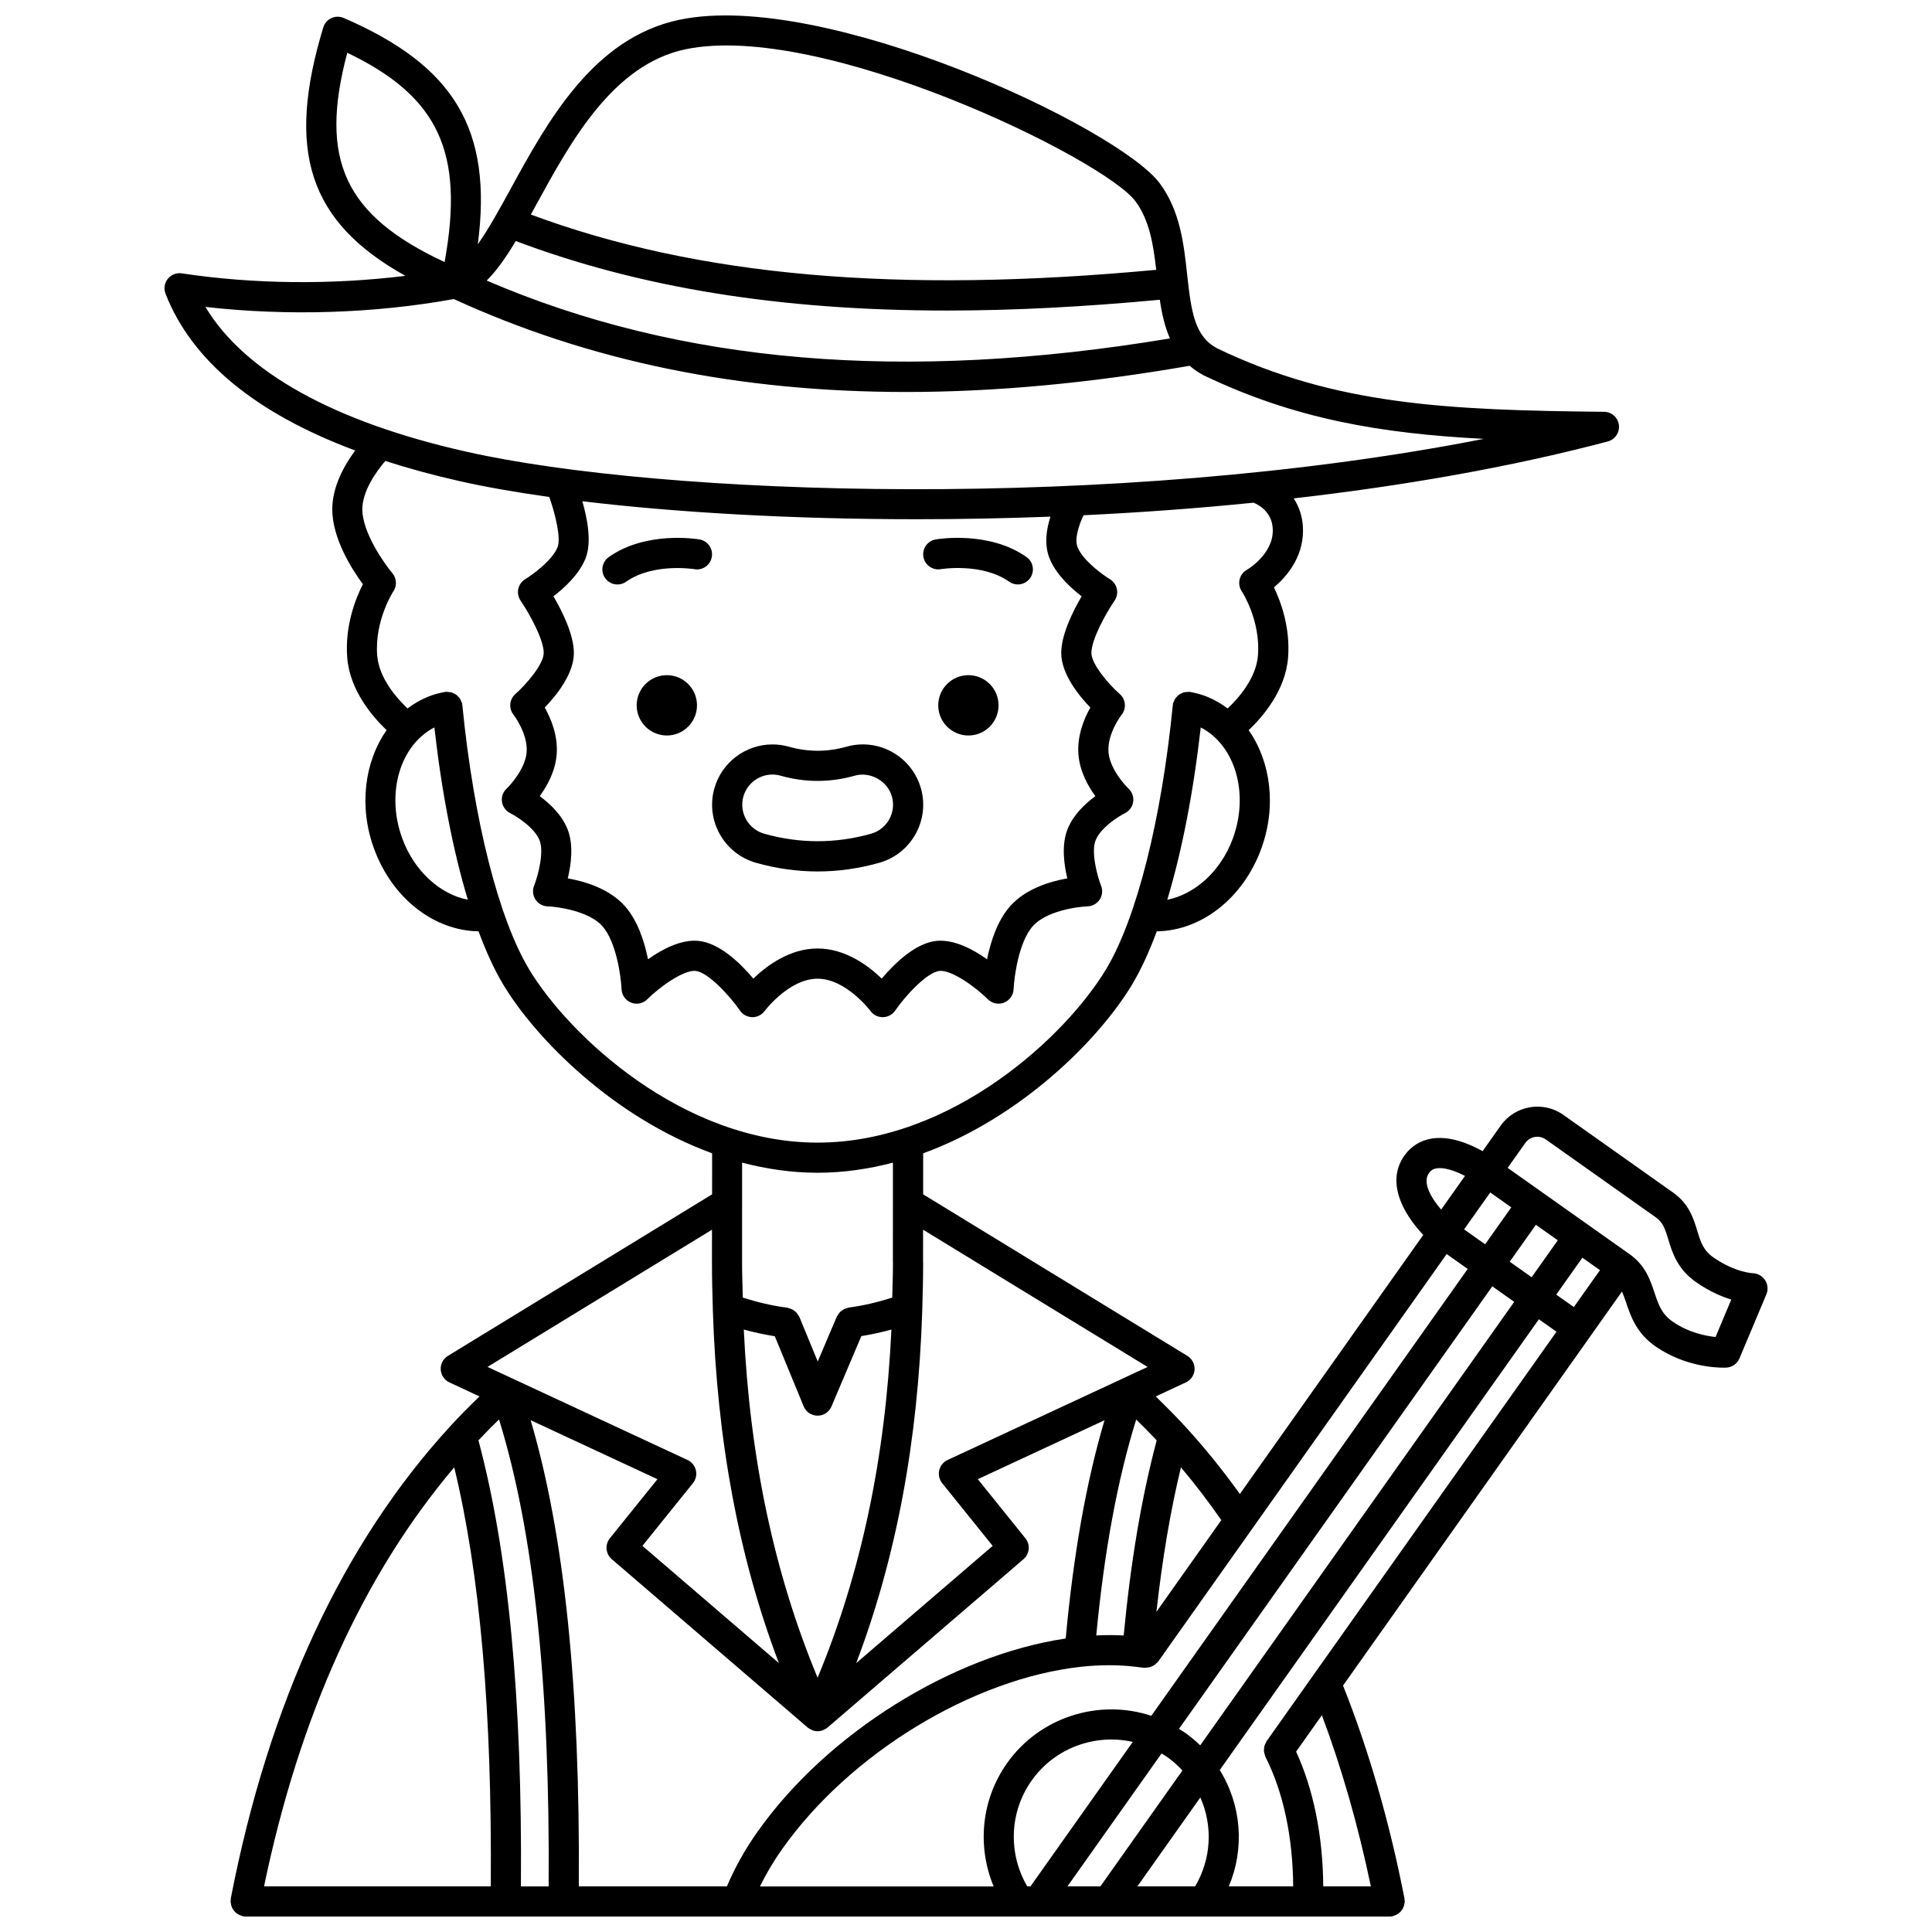 <?xml version="1.0" encoding="UTF-8"?>
<!-- Uploaded to: SVG Repo, www.svgrepo.com, Generator: SVG Repo Mixer Tools -->
<svg width="800px" height="800px" version="1.1" viewBox="144 144 512 512" xmlns="http://www.w3.org/2000/svg">
 <defs>
  <clipPath id="a">
   <path d="m187 148.09h426v503.81h-426z"/>
  </clipPath>
 </defs>
 <path d="m391.96 286.96c-2.168 0.379-3.621 2.441-3.25 4.609 0.371 2.168 2.445 3.641 4.606 3.262 0.109-0.016 10.895-1.766 18.117 3.324 0.699 0.496 1.504 0.73 2.297 0.73 1.254 0 2.492-0.586 3.269-1.695 1.27-1.805 0.84-4.301-0.965-5.57-9.961-7.019-23.508-4.762-24.074-4.66z"/>
 <path d="m329.39 286.96c-0.574-0.098-14.098-2.359-24.062 4.668-1.801 1.27-2.238 3.766-0.965 5.57 0.777 1.102 2.016 1.695 3.269 1.695 0.797 0 1.598-0.234 2.297-0.73 7.184-5.066 17.879-3.356 18.094-3.324 2.191 0.387 4.234-1.082 4.613-3.25 0.383-2.18-1.074-4.25-3.246-4.629z"/>
 <path d="m408.63 330.92c0 4.414-3.578 7.992-7.992 7.992s-7.992-3.578-7.992-7.992c0-4.414 3.578-7.992 7.992-7.992s7.992 3.578 7.992 7.992"/>
 <path d="m328.71 330.92c0 4.414-3.578 7.992-7.992 7.992-4.414 0-7.992-3.578-7.992-7.992 0-4.414 3.578-7.992 7.992-7.992 4.414 0 7.992 3.578 7.992 7.992"/>
 <path d="m372.68 341.27c-1.484 0-2.957 0.207-4.371 0.613-5.062 1.438-10.172 1.434-15.254 0-1.414-0.402-2.879-0.602-4.352-0.602-7.137 0-13.465 4.789-15.387 11.648-2.398 8.469 2.551 17.309 11.027 19.715 5.394 1.527 10.895 2.301 16.344 2.301 5.453 0 10.957-0.773 16.348-2.305 8.477-2.402 13.418-11.25 11.02-19.727-1.934-6.863-8.258-11.645-15.375-11.645zm2.176 23.672c-9.359 2.652-18.965 2.648-28.332 0-4.238-1.203-6.719-5.621-5.516-9.859 0.965-3.43 4.129-5.82 7.695-5.82 0.734 0 1.465 0.102 2.168 0.305 6.5 1.84 13.113 1.844 19.625 0 4.121-1.18 8.699 1.375 9.867 5.512 1.203 4.238-1.27 8.664-5.508 9.863z"/>
 <g clip-path="url(#a)">
  <path d="m611.75 483.24c-0.715-1.105-1.957-1.793-3.277-1.832-0.043 0-4.516-0.164-10.234-4.059-2.859-1.949-3.527-4.152-4.453-7.195-0.961-3.164-2.152-7.102-6.348-10.074l-29.152-20.637c-5.348-3.781-12.789-2.5-16.574 2.836l-4.805 6.785c-3.367-1.875-8.617-4.129-13.508-3.328-2.981 0.484-5.477 2.047-7.223 4.512-5.07 7.16-0.09 15.672 5.004 21.016l-48.602 68.656c-4.57-6.371-9.477-12.441-14.664-18.078-2.488-2.691-5.055-5.266-7.641-7.773l7.992-3.715c1.336-0.621 2.223-1.922 2.305-3.394 0.082-1.469-0.652-2.867-1.906-3.637l-70.02-42.812 0.004-10.867c26.121-9.539 46.711-30.305 55.375-44.742 2.324-3.875 4.512-8.633 6.531-14.086 11.773-0.168 22.844-8.723 27.668-21.832 4.144-11.273 2.516-23.195-3.316-31.473 3.82-3.637 9.766-10.598 10.441-19.199 0.625-7.926-1.875-14.77-3.738-18.652 3.234-2.723 7.703-7.801 7.703-15.066 0-3.469-1.012-6.277-2.473-8.516 28.855-3.305 57.238-8.203 83.242-15.086 1.934-0.512 3.188-2.375 2.941-4.359-0.246-1.984-1.926-3.481-3.926-3.5-41.668-0.414-71.332-1.816-102.59-16.84-5.848-3.148-6.809-9.457-7.894-19.492-0.859-7.938-1.836-16.926-7.277-24.23-10.969-14.723-88.746-51.383-127.26-43.336-22.844 4.762-35.02 27.016-44.797 44.898-2.977 5.438-5.863 10.668-8.656 14.617 4-30.52-6.312-47.363-35.547-59.992-1.047-0.449-2.234-0.43-3.266 0.043-1.031 0.48-1.812 1.379-2.141 2.465-9.867 32.57-4.019 51.488 21.766 65.836-19.496 2.402-40.102 2.231-59.254-0.656-1.414-0.219-2.828 0.344-3.719 1.457-0.891 1.113-1.117 2.621-0.594 3.949 6.957 17.766 23.836 31.676 50.262 41.539-2.824 3.805-6.074 9.492-6.074 15.574 0 7.773 5.242 15.965 8.113 19.863-1.883 3.684-4.816 10.953-4.148 19.473 0.676 8.602 6.617 15.562 10.438 19.203-5.828 8.273-7.461 20.199-3.312 31.473 4.82 13.113 15.891 21.668 27.668 21.832 2.023 5.453 4.207 10.211 6.531 14.086 8.664 14.438 29.25 35.203 55.371 44.742l-0.004 10.875-70.012 42.812c-1.254 0.766-1.988 2.164-1.906 3.637 0.082 1.469 0.973 2.773 2.305 3.394l7.977 3.711c-2.66 2.57-5.227 5.144-7.648 7.785-28.59 31.121-48.199 73.277-58.277 125.29-0.027 0.145 0.016 0.277 0.004 0.414-0.012 0.121-0.066 0.223-0.066 0.344 0 0.133 0.062 0.242 0.074 0.375 0.027 0.297 0.078 0.566 0.172 0.844 0.07 0.227 0.16 0.43 0.273 0.641 0.129 0.238 0.273 0.457 0.449 0.668 0.156 0.188 0.32 0.352 0.508 0.508 0.199 0.168 0.406 0.309 0.645 0.43 0.23 0.129 0.469 0.219 0.727 0.301 0.137 0.039 0.242 0.133 0.383 0.16 0.254 0.051 0.512 0.074 0.762 0.074h68.914 0.047 15.301 0.043 197.21 0.113 21.578 0.004c0.25 0 0.504-0.023 0.758-0.07 0.141-0.027 0.242-0.117 0.379-0.156 0.27-0.078 0.508-0.176 0.746-0.309 0.223-0.121 0.418-0.254 0.613-0.41 0.199-0.168 0.375-0.34 0.543-0.543 0.16-0.195 0.297-0.395 0.414-0.617 0.125-0.223 0.219-0.453 0.297-0.699 0.078-0.25 0.129-0.504 0.156-0.77 0.016-0.145 0.082-0.27 0.082-0.41 0-0.137-0.062-0.254-0.078-0.387-0.012-0.129 0.027-0.246 0.004-0.375-3.988-20.426-9.488-39.375-16.289-56.461l73.922-104.42c0.363 0.832 0.707 1.746 1.086 2.883 1.219 3.648 2.734 8.191 7.945 11.754 7.461 5.106 15.418 5.539 17.891 5.539 0.434 0 0.699-0.016 0.758-0.02 1.523-0.082 2.863-1.035 3.457-2.438l7.152-17.02c0.496-1.23 0.348-2.621-0.367-3.731zm-131.9 121.92c-0.004 0.004-0.008 0.012-0.012 0.016l-0.191 0.273c-0.078 0.113-0.094 0.238-0.156 0.355-0.176 0.309-0.332 0.605-0.418 0.949-0.051 0.199-0.055 0.395-0.074 0.602-0.031 0.301-0.059 0.59-0.02 0.895 0.031 0.25 0.121 0.48 0.199 0.723 0.062 0.191 0.062 0.391 0.16 0.578 4.75 9.371 7.262 21.195 7.371 34.355h-17.062c4.223-10.008 3.394-21.453-2.402-30.828l84.574-119.46 4.664 3.301zm-34.434 38.746 16.684-23.562c3.359 7.547 2.914 16.289-1.375 23.562zm-18.527 0 24.938-35.219c0.551 0.332 1.102 0.664 1.629 1.039 1.43 1.016 2.707 2.207 3.898 3.477l-21.738 30.703zm-129.5 0c0.363-52.641-3.824-93.227-12.762-123.54l33.602 15.633-12.609 15.664c-1.355 1.68-1.125 4.129 0.508 5.539l51.945 44.633c0.031 0.027 0.074 0.035 0.109 0.062 0.031 0.027 0.051 0.066 0.09 0.094 0.215 0.16 0.457 0.246 0.691 0.363 0.141 0.066 0.266 0.164 0.406 0.215 0.422 0.148 0.867 0.23 1.312 0.23 0.445 0 0.883-0.082 1.312-0.23 0.145-0.051 0.27-0.148 0.406-0.215 0.234-0.113 0.477-0.199 0.691-0.363 0.035-0.027 0.051-0.062 0.09-0.094 0.031-0.027 0.074-0.035 0.109-0.062l51.945-44.633c1.633-1.41 1.863-3.859 0.508-5.539l-12.609-15.664 33.574-15.621c-4.832 16.32-8.211 35.379-10.289 57.844-30.023 4.449-63.156 25.059-81.582 51.09-3.352 4.703-6.078 9.602-8.199 14.59zm-33.016-111.05c6.859 28.344 10.035 64.824 9.688 111.05h-60.086c9.414-45.309 26.328-82.621 50.398-111.05zm6.422-7.152c1.75-1.863 3.562-3.711 5.449-5.543 9.223 29.766 13.527 70.406 13.152 123.75h-7.348c0.371-49.738-3.316-88.48-11.254-118.2zm78.531-27.59 7.652 18.578c0.617 1.492 2.062 2.465 3.672 2.473h0.02c1.602 0 3.055-0.953 3.676-2.434l7.922-18.652c2.672-0.426 5.332-1.008 7.965-1.734-1.613 34.305-8.109 64.684-19.562 92.277-11.457-27.59-17.949-57.969-19.562-92.273 2.707 0.738 5.445 1.328 8.219 1.766zm101.21 27.598c-3.996 15.012-6.871 32-8.754 51.707-2.356-0.133-4.781-0.129-7.269-0.012 2.144-22.402 5.621-41.25 10.586-57.219 1.84 1.789 3.648 3.633 5.438 5.523zm-99.203 108.24c17.871-25.25 50.426-45.086 79.16-48.242 5.102-0.547 9.945-0.551 14.469 0.004l2.277 0.277c0.203 0.016 0.391-0.051 0.59-0.062 0.27-0.012 0.523-0.023 0.781-0.082 0.195-0.051 0.371-0.133 0.555-0.207 0.305-0.125 0.582-0.258 0.852-0.457 0.148-0.109 0.266-0.242 0.395-0.371 0.172-0.168 0.379-0.293 0.527-0.496l76.441-107.98 5.574 3.949-83.844 118.42c-13.969-4.613-29.625 0.367-38.254 12.586-6.832 9.645-7.957 22.027-3.523 32.637h-61.934c1.656-3.391 3.621-6.727 5.934-9.969zm64.902 9.957c-5.098-8.684-4.758-19.684 1.148-28.023 6.098-8.645 16.793-12.527 26.812-10.262l-27.109 38.285zm45.836-37.375c-1.246-1.207-2.586-2.32-4.008-3.328-0.527-0.371-1.082-0.695-1.629-1.035l83.043-117.28 5.805 4.113zm82.023-128.17 6.93-9.781 5.805 4.109-6.926 9.781zm-6.519-4.613-5.574-3.949 6.926-9.785 5.578 3.949zm-14.887-18.879c0.516-0.727 1.105-1.094 1.98-1.242 2.09-0.367 5.051 0.703 7.566 2l-6.316 8.922c-2.508-2.941-5.086-7.055-3.231-9.68zm-72.227 116.28c1.582-14.164 3.727-26.828 6.496-38.285 3.762 4.441 7.328 9.125 10.703 13.98zm-2.34-64.895-53.008 24.66c-1.113 0.516-1.926 1.52-2.207 2.719-0.277 1.195 0.008 2.453 0.777 3.414l13.387 16.625-36.164 31.066c10.641-28.051 16.387-58.883 17.5-93.453 0.023-0.191 0.016-0.375 0.012-0.566 0.125-3.969 0.223-7.949 0.223-12.016 0-0.035-0.02-0.062-0.02-0.098l0.004-8.727zm22.586-140.03c-3.18 8.656-10.039 14.766-17.367 16.215 3.852-12.742 6.906-28.34 8.867-45.664 9.066 4.664 12.922 17.418 8.5 29.449zm-145.02-209.17c36.016-7.512 110.81 28.992 119.22 40.285 3.731 5.008 4.754 11.598 5.5 18.164-68.586 6.418-121.52 1.746-165.73-14.645 0.527-0.961 1.047-1.902 1.59-2.898 8.992-16.434 20.184-36.895 39.422-40.906zm-45.012 50.816c32.723 12.328 69.895 18.426 114.32 18.426 17.586 0 36.355-0.984 56.367-2.859 0.516 3.598 1.297 7.086 2.688 10.25-70.465 11.723-129.85 6.703-181.07-15.332 2.684-2.676 5.18-6.25 7.703-10.484zm-44.641-49.891c24.207 11.609 31.078 26.406 25.785 55.465-26.5-12.34-33.348-27.117-25.785-55.465zm-37.598 67.352c21.68 2.473 44.734 1.746 65.832-2.082 35.82 16.43 75.426 24.629 119.85 24.629 23.641 0 48.656-2.332 75.16-6.949 1.055 0.902 2.223 1.742 3.586 2.473 24.164 11.617 47.012 15.492 74.367 16.898-98.328 19.328-217.7 15.125-269.72 3.383-35.051-7.898-58.715-21.082-69.074-38.352zm223.73 66.703c1.719 4.227 5.609 7.793 8.488 9.988-2.246 3.832-5.414 10.105-5.414 15 0 5.543 4.59 11.242 7.715 14.48-1.625 2.867-3.547 7.418-3.16 12.43 0.34 4.438 2.508 8.348 4.488 11.055-2.703 1.984-5.93 5.008-7.422 8.883-1.57 4.078-0.906 9.188-0.012 12.902-4.574 0.812-11.109 2.758-15.207 7.438-3.379 3.859-5.144 9.461-6.055 14.012-3.773-2.691-8.734-5.293-13.34-4.887-5.625 0.539-11.188 5.981-14.578 9.996-3.586-3.457-9.676-7.977-17.012-7.977-7.336 0-13.426 4.519-17.012 7.981-3.387-4.019-8.949-9.461-14.574-10-4.613-0.41-9.574 2.195-13.34 4.887-0.914-4.551-2.672-10.152-6.055-14.012-4.098-4.68-10.633-6.629-15.207-7.438 0.895-3.711 1.559-8.82-0.012-12.902-1.492-3.871-4.719-6.898-7.422-8.883 1.977-2.711 4.148-6.617 4.492-11.055 0.383-5.016-1.535-9.562-3.16-12.43 3.121-3.238 7.715-8.938 7.715-14.48 0-4.894-3.168-11.164-5.414-15 2.879-2.199 6.773-5.766 8.488-9.988 1.703-4.199 0.547-10.453-0.828-15.203 24.695 2.969 55.34 4.766 88.59 4.766 11.555 0 23.426-0.223 35.465-0.684-1.078 3.32-1.711 7.441-0.219 11.121zm-171.55 74.188c-4.422-12.031-0.566-24.785 8.5-29.453 1.957 17.328 5.016 32.926 8.867 45.668-7.34-1.438-14.184-7.559-17.367-16.215zm33.555 34.566c-8.047-13.414-14.645-39.539-17.641-69.871-0.004-0.039-0.027-0.07-0.031-0.109-0.012-0.09 0.02-0.168 0.004-0.254-0.055-0.297-0.211-0.539-0.328-0.805-0.062-0.145-0.098-0.297-0.176-0.43-0.188-0.32-0.43-0.578-0.691-0.836-0.109-0.105-0.191-0.219-0.309-0.312-0.27-0.203-0.562-0.34-0.875-0.473-0.172-0.074-0.332-0.168-0.516-0.219-0.277-0.07-0.559-0.07-0.852-0.09-0.199-0.012-0.383-0.078-0.59-0.059-0.062 0.008-0.113 0.043-0.172 0.051-0.059 0.008-0.113-0.012-0.172 0-1.602 0.309-3.008 0.707-4.309 1.223-2 0.797-3.828 1.871-5.512 3.133-2.918-2.766-7.566-8.027-8.039-14.059-0.727-9.246 4.246-16.91 4.289-16.977 0.988-1.477 0.879-3.43-0.258-4.789-2.219-2.644-7.973-10.848-7.973-16.941 0-4.738 3.586-9.906 6.098-12.816 6.113 1.961 12.625 3.754 19.629 5.332 6.848 1.547 14.859 2.961 23.816 4.211 1.68 4.719 3.137 10.992 2.191 13.328-1.449 3.578-6.793 7.391-8.551 8.449-0.941 0.566-1.609 1.5-1.848 2.574-0.234 1.074-0.02 2.203 0.598 3.109 2.375 3.481 6.141 10.32 6.141 13.867 0 2.918-4.488 8.223-7.516 10.895-1.598 1.406-1.816 3.828-0.488 5.496 0.035 0.047 3.852 4.988 3.477 9.91-0.316 4.113-3.949 8.375-5.309 9.66-0.961 0.891-1.414 2.199-1.227 3.492 0.184 1.293 1 2.418 2.164 3.004 1.734 0.871 6.508 3.867 7.816 7.262 1.164 3.019-0.293 8.957-1.477 11.992-0.477 1.211-0.332 2.578 0.383 3.66 0.715 1.082 1.91 1.754 3.207 1.797 2.648 0.082 11.008 1.234 14.547 5.281 3.719 4.246 4.906 13.484 5.051 16.688 0.07 1.582 1.07 2.973 2.547 3.547 1.484 0.582 3.152 0.227 4.273-0.898 3.219-3.215 9.551-7.793 12.777-7.516 3.273 0.312 8.98 6.477 11.805 10.539 0.734 1.059 1.934 1.695 3.219 1.715 0.02 0.004 0.043 0.004 0.066 0.004 1.258 0 2.453-0.598 3.207-1.609 0.062-0.082 6.492-8.586 14.051-8.586 7.555 0 13.984 8.504 14.043 8.578 0.75 1.023 1.945 1.621 3.215 1.621h0.059c1.289-0.02 2.492-0.66 3.227-1.723 2.812-4.066 8.512-10.23 11.805-10.539 3.25-0.266 9.551 4.305 12.777 7.519 1.117 1.113 2.801 1.465 4.273 0.891s2.473-1.961 2.547-3.543c0.145-3.199 1.332-12.438 5.051-16.688 3.531-4.035 11.703-5.184 14.559-5.281 1.297-0.047 2.492-0.719 3.203-1.805s0.852-2.449 0.375-3.656c-1.008-2.551-2.688-8.832-1.477-11.988 1.305-3.391 6.082-6.394 7.809-7.258 1.172-0.582 1.98-1.703 2.168-2.996 0.191-1.289-0.266-2.602-1.215-3.496-1.375-1.293-5.004-5.559-5.324-9.668-0.379-4.934 3.445-9.875 3.477-9.91 1.332-1.672 1.113-4.09-0.492-5.5-3.027-2.652-7.512-7.949-7.512-10.887 0-3.543 3.766-10.387 6.141-13.867 0.621-0.906 0.836-2.035 0.598-3.109-0.234-1.074-0.906-2.008-1.848-2.574-1.758-1.055-7.102-4.879-8.551-8.449-0.902-2.227 0.363-5.969 1.582-8.492 14.906-0.711 30.004-1.809 45.051-3.324 1.312 0.535 5.098 2.488 5.098 7.367 0 6.414-6.805 10.383-6.856 10.41-0.977 0.543-1.676 1.469-1.934 2.555-0.258 1.082-0.055 2.231 0.562 3.156 0.051 0.074 5.023 7.629 4.289 16.977-0.477 6.07-5.113 11.312-8.031 14.066-1.684-1.266-3.512-2.34-5.519-3.141-1.293-0.516-2.707-0.914-4.309-1.223-0.055-0.012-0.113 0.012-0.168 0-0.059-0.008-0.109-0.047-0.172-0.051-0.203-0.02-0.391 0.047-0.59 0.059-0.289 0.012-0.57 0.012-0.848 0.09-0.191 0.051-0.355 0.148-0.535 0.227-0.305 0.133-0.59 0.258-0.852 0.461-0.125 0.098-0.215 0.219-0.328 0.332-0.254 0.246-0.496 0.504-0.68 0.82-0.074 0.133-0.113 0.285-0.176 0.426-0.117 0.27-0.273 0.508-0.332 0.809-0.016 0.09 0.012 0.172 0.004 0.266-0.004 0.035-0.027 0.062-0.031 0.105-2.996 30.336-9.594 56.457-17.641 69.871-10.672 17.789-40.879 46.008-76.492 46.008-35.617-0.008-65.828-28.23-76.5-46.016zm76.484 54c6.879 0 13.559-0.996 19.98-2.676l-0.008 26.594h0.02c0 3.113-0.129 6.121-0.199 9.176-3.785 1.191-7.633 2.133-11.508 2.629-0.176 0.023-0.32 0.121-0.488 0.164-0.254 0.066-0.496 0.133-0.734 0.246-0.242 0.121-0.453 0.27-0.664 0.426-0.195 0.148-0.379 0.293-0.543 0.48-0.188 0.211-0.332 0.445-0.473 0.688-0.078 0.141-0.203 0.238-0.273 0.395l-5.055 11.902-4.871-11.828c-0.066-0.16-0.195-0.27-0.281-0.414-0.141-0.246-0.277-0.484-0.469-0.695-0.168-0.184-0.352-0.328-0.547-0.477-0.211-0.164-0.414-0.316-0.66-0.434-0.238-0.117-0.488-0.18-0.746-0.25-0.172-0.047-0.32-0.145-0.504-0.168-4.008-0.5-7.938-1.457-11.777-2.668-0.07-3.055-0.199-6.062-0.199-9.176l0.008-26.594c6.438 1.68 13.113 2.68 19.992 2.68zm-27.973 15.098-0.004 8.816c0 4.062 0.102 8.043 0.223 12.004-0.008 0.195-0.012 0.383 0.012 0.574 1.113 34.57 6.859 65.402 17.5 93.453l-36.164-31.066 13.387-16.625c0.77-0.953 1.059-2.219 0.777-3.414-0.281-1.199-1.09-2.203-2.207-2.719l-53.008-24.664zm174.61 174.02h-12.617c-0.109-13.422-2.57-25.633-7.191-35.715l6.828-9.645c5.238 13.969 9.594 29.156 12.98 45.359zm53.793-153.52-4.664-3.301 6.926-9.781 4.664 3.301zm37.555 7.93c-2.652-0.273-7.121-1.168-11.293-4.023-2.996-2.051-3.828-4.539-4.879-7.691-1.137-3.406-2.426-7.266-6.578-10.211 0 0 0-0.004-0.004-0.004l-11.145-7.887c-0.016-0.012-0.023-0.027-0.039-0.039s-0.035-0.012-0.051-0.023l-21.105-14.941 4.672-6.598c1.242-1.754 3.684-2.176 5.438-0.93l29.148 20.637c1.871 1.324 2.422 2.922 3.316 5.867 1.074 3.539 2.41 7.945 7.602 11.48 3.445 2.348 6.59 3.684 9.082 4.441z"/>
 </g>
</svg>